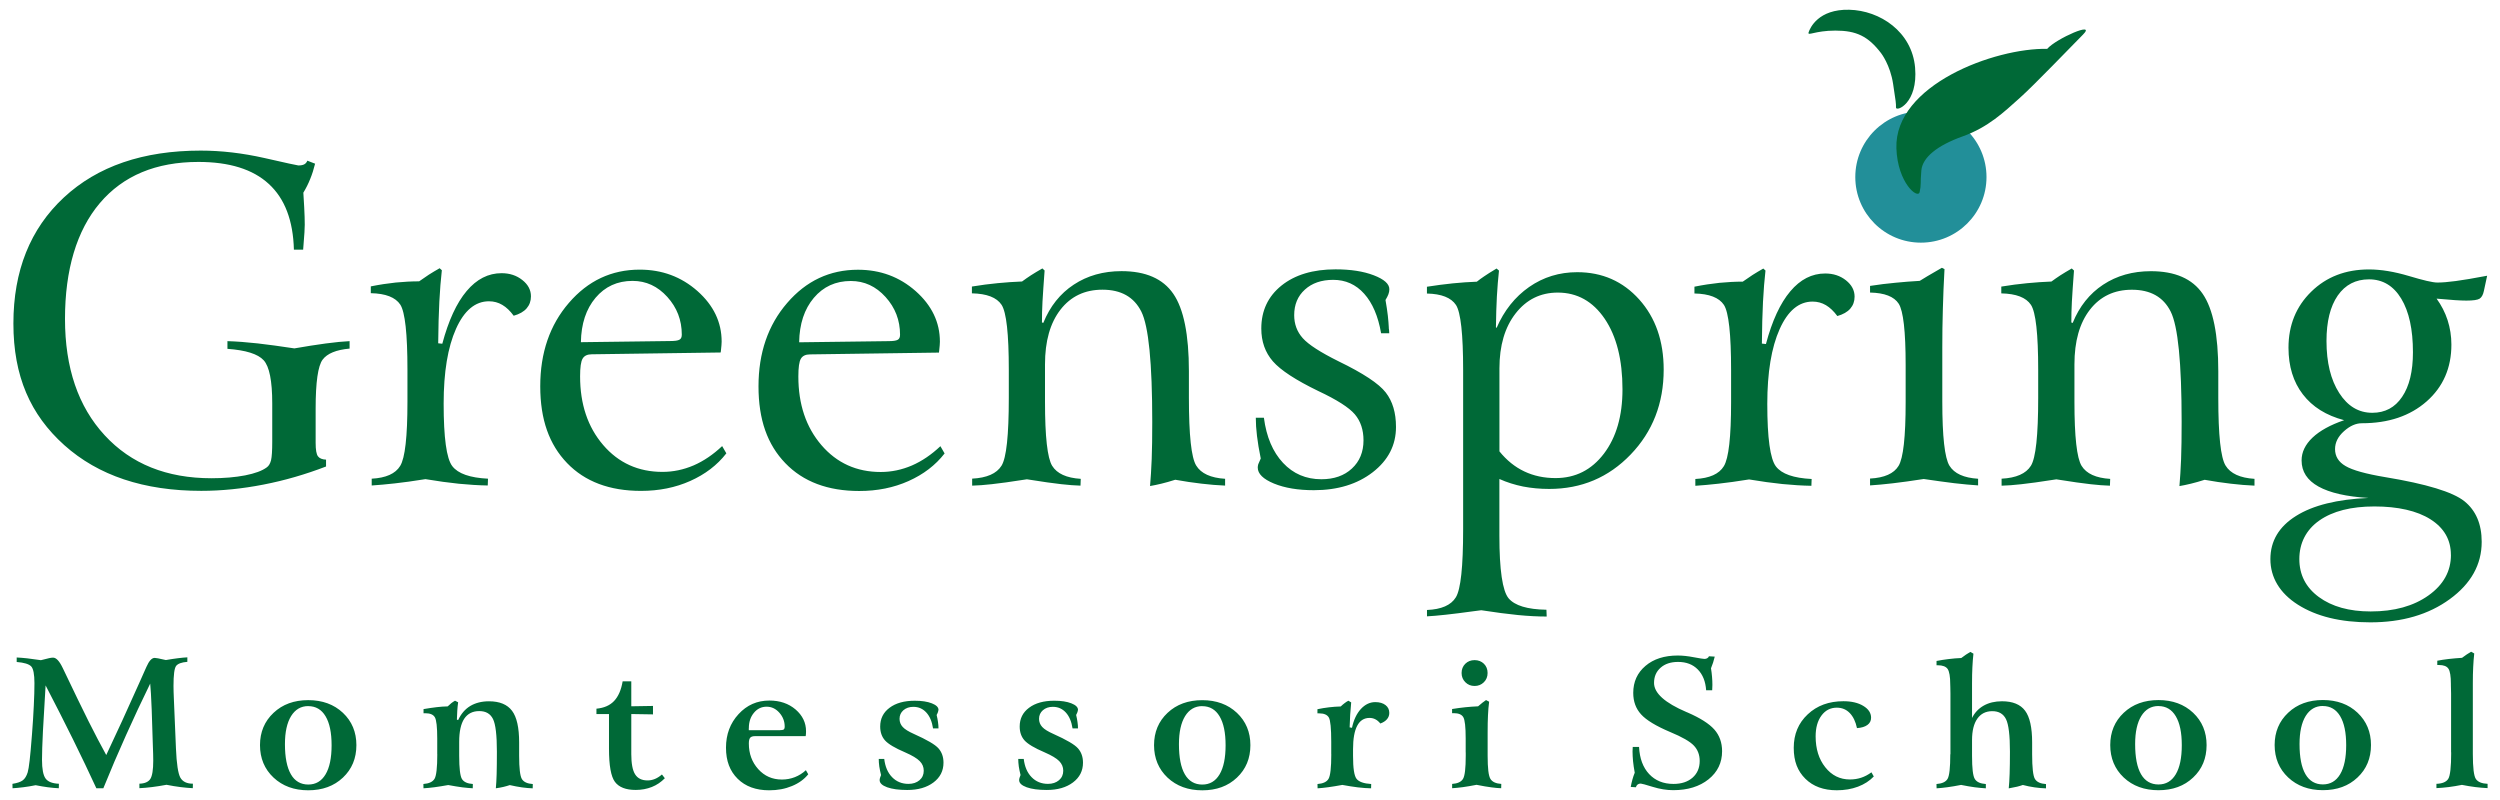 <?xml version="1.0" encoding="UTF-8"?><svg id="Layer_1" xmlns="http://www.w3.org/2000/svg" viewBox="0 0 500 160"><path d="M384.18,22.29c7.24,0,13.12,5.87,13.12,13.12s-5.87,13.12-13.12,13.12-13.12-5.87-13.12-13.12,5.87-13.12,13.12-13.12" style="fill:#228f99;"/><path d="M388.37,53.55l.53,.27c-.15,2.7-.26,5.37-.33,7.99-.08,2.62-.11,5.17-.11,7.65v10.86c0,6.98,.48,11.27,1.43,12.82,.97,1.57,2.87,2.43,5.73,2.61v1.33c-1.42-.09-3-.24-4.75-.44-1.75-.21-3.8-.5-6.12-.84-2.44,.38-4.51,.66-6.21,.86-1.69,.2-3.2,.33-4.53,.42v-1.37c2.87-.15,4.77-1,5.7-2.53,.95-1.55,1.42-5.81,1.42-12.76v-7.42c0-6.74-.47-10.83-1.39-12.26-.93-1.43-2.83-2.17-5.73-2.23v-1.33c1.73-.27,3.42-.48,5.07-.63,1.63-.16,3.26-.29,4.87-.38,.89-.56,2.05-1.25,3.5-2.08,.41-.23,.71-.41,.92-.53M61.48,32.12c-.14,.35-.35,.6-.62,.74-.26,.15-.66,.23-1.19,.23-.18,0-2.44-.5-6.8-1.49-4.36-.98-8.6-1.48-12.73-1.48-11.51,0-20.63,3.12-27.37,9.38-6.73,6.26-10.09,14.66-10.09,25.2s3.39,18.23,10.18,24.33c6.8,6.09,15.93,9.14,27.39,9.14,4.03,0,8.18-.42,12.43-1.25,4.27-.83,8.45-2.05,12.53-3.62v-1.37c-.77-.03-1.31-.26-1.61-.66-.32-.42-.47-1.31-.47-2.7v-6.86c0-5.28,.47-8.53,1.39-9.77,.92-1.24,2.73-1.98,5.4-2.22v-1.49c-1.27,.06-2.87,.21-4.8,.47-1.93,.26-4.01,.59-6.24,.98-2.75-.42-5.19-.75-7.36-1-2.17-.24-4.18-.39-6.03-.45v1.54c3.68,.27,6.09,1.02,7.24,2.28,1.15,1.25,1.72,4.13,1.72,8.64v7.62c0,1.82-.08,3.08-.24,3.74-.17,.66-.45,1.15-.86,1.43-.92,.68-2.35,1.21-4.33,1.6-1.98,.38-4.22,.57-6.73,.57-8.94,0-16.08-2.86-21.36-8.6-5.29-5.73-7.93-13.48-7.93-23.27s2.32-17.68,6.98-23.17c4.66-5.48,11.22-8.22,19.71-8.22,6.18,0,10.88,1.46,14.07,4.4,3.2,2.93,4.87,7.32,5.02,13.15h1.85c.12-1.51,.21-2.65,.26-3.45,.05-.79,.06-1.31,.06-1.54,0-.89-.03-2.07-.11-3.51-.08-1.46-.14-2.43-.17-2.9,.54-.89,1-1.81,1.37-2.74,.39-.95,.71-1.96,.98-3.06l-1.55-.6m26.44,21.52c-.74,.41-1.45,.85-2.14,1.28-.68,.45-1.33,.89-1.94,1.33-1.54,0-3.09,.09-4.68,.24-1.6,.17-3.26,.42-4.99,.77v1.36c2.97,.06,4.93,.83,5.9,2.29,.95,1.48,1.43,5.81,1.43,13.02v6.41c0,6.98-.48,11.25-1.45,12.82-.95,1.57-2.87,2.41-5.7,2.56v1.36c1.39-.09,2.92-.23,4.63-.42,1.69-.18,3.74-.47,6.12-.85,2.41,.41,4.65,.71,6.67,.92,2.04,.2,3.97,.32,5.79,.35l.05-1.36c-3.62-.18-6-1.01-7.15-2.52-1.15-1.51-1.72-5.67-1.72-12.5,0-6.3,.83-11.28,2.47-14.95,1.64-3.67,3.85-5.51,6.59-5.51,.97,0,1.86,.24,2.67,.72,.82,.48,1.57,1.21,2.28,2.17,1.15-.32,2.02-.82,2.59-1.48,.57-.66,.86-1.46,.86-2.4,0-1.27-.57-2.35-1.72-3.26-1.16-.92-2.53-1.37-4.16-1.37-2.65,0-4.98,1.19-6.98,3.57-2.01,2.38-3.63,5.9-4.87,10.54l-.82-.09c.03-3.23,.11-6.02,.23-8.34,.12-2.32,.29-4.42,.5-6.27l-.45-.41m28.26,14.8c.06-3.68,1.04-6.64,2.93-8.88,1.9-2.25,4.37-3.38,7.4-3.38,2.72,0,5.02,1.07,6.95,3.2,1.93,2.13,2.9,4.64,2.9,7.55,0,.5-.15,.85-.47,1.01-.3,.18-.93,.27-1.87,.27l-17.84,.23Zm27.96,2.04c0-.09,.01-.21,.05-.39,.09-.8,.14-1.39,.14-1.76,0-3.89-1.61-7.25-4.84-10.12-3.23-2.85-7.07-4.28-11.55-4.28-5.63,0-10.35,2.22-14.16,6.65-3.82,4.42-5.73,9.98-5.73,16.67s1.8,11.66,5.37,15.37c3.57,3.71,8.51,5.56,14.78,5.56,3.61,0,6.89-.66,9.86-1.99,2.97-1.33,5.37-3.15,7.21-5.52l-.84-1.45c-1.8,1.7-3.7,2.99-5.7,3.86-2.01,.86-4.09,1.3-6.23,1.3-4.83,0-8.79-1.79-11.87-5.38-3.08-3.59-4.61-8.17-4.61-13.72,0-1.8,.16-2.99,.51-3.56,.33-.57,.95-.86,1.83-.86l25.81-.36m15.66-2.04c.06-3.68,1.04-6.64,2.93-8.88,1.9-2.25,4.37-3.38,7.4-3.38,2.72,0,5.02,1.07,6.95,3.2,1.93,2.13,2.9,4.64,2.9,7.55,0,.5-.15,.85-.47,1.01-.3,.18-.93,.27-1.87,.27l-17.84,.23Zm27.96,2.04c0-.09,.01-.21,.05-.39,.09-.8,.14-1.39,.14-1.76,0-3.89-1.61-7.25-4.84-10.12-3.23-2.85-7.07-4.28-11.55-4.28-5.63,0-10.35,2.22-14.16,6.65-3.82,4.42-5.73,9.98-5.73,16.67s1.79,11.66,5.37,15.37c3.57,3.71,8.51,5.56,14.78,5.56,3.61,0,6.89-.66,9.86-1.99,2.97-1.33,5.37-3.15,7.21-5.52l-.84-1.45c-1.8,1.7-3.7,2.99-5.7,3.86-2.01,.86-4.09,1.3-6.23,1.3-4.83,0-8.79-1.79-11.87-5.38-3.08-3.59-4.61-8.17-4.61-13.72,0-1.8,.16-2.99,.51-3.56,.33-.57,.95-.86,1.83-.86l25.81-.36m20.65-16.83c-.89,.5-1.64,.97-2.28,1.37-.63,.41-1.22,.83-1.78,1.24-1.57,.06-3.18,.17-4.84,.33-1.66,.15-3.38,.39-5.19,.68v1.36c2.99,.06,4.96,.83,5.93,2.29,.97,1.48,1.45,5.81,1.45,13.02v5.6c0,7.48-.48,12.01-1.46,13.57-.98,1.57-2.94,2.43-5.87,2.58v1.4c1.12-.03,2.43-.12,3.91-.29,1.48-.15,3.82-.48,7.04-.98,3.15,.5,5.45,.83,6.89,.98,1.43,.16,2.71,.26,3.83,.29l.05-1.36c-2.85-.18-4.75-1.04-5.72-2.61-.95-1.55-1.43-5.82-1.43-12.79v-7.5c0-4.63,1.03-8.27,3.09-10.93,2.07-2.67,4.87-4,8.4-4,3.73,0,6.3,1.46,7.77,4.37,1.46,2.91,2.19,10.25,2.19,22.05,0,2.97-.03,5.46-.11,7.48-.08,2.02-.2,3.8-.33,5.37,.72-.12,1.49-.29,2.29-.48,.8-.19,1.7-.45,2.75-.78,1.83,.33,3.56,.59,5.22,.78,1.67,.2,3.26,.33,4.75,.39v-1.36c-2.88-.18-4.81-1.06-5.78-2.65-.98-1.58-1.46-6.09-1.46-13.54v-5.32c0-7.31-1.04-12.47-3.12-15.49-2.07-3.02-5.52-4.53-10.36-4.53-3.65,0-6.83,.9-9.55,2.7-2.72,1.79-4.75,4.34-6.09,7.65l-.27-.09c0-1.33,.03-2.73,.11-4.19,.08-1.48,.23-3.54,.42-6.2l-.44-.41m68.64,6.27c.24-.38,.42-.75,.56-1.1,.13-.35,.19-.69,.19-1.01,0-1.07-1.04-1.99-3.11-2.79-2.08-.8-4.63-1.19-7.66-1.19-4.51,0-8.12,1.09-10.8,3.24-2.7,2.17-4.04,5.04-4.04,8.6,0,2.59,.77,4.78,2.32,6.56,1.55,1.78,4.59,3.76,9.09,5.94,3.7,1.74,6.14,3.29,7.3,4.66,1.16,1.37,1.73,3.11,1.73,5.2,0,2.32-.77,4.21-2.32,5.64-1.54,1.43-3.57,2.14-6.11,2.14-3.06,0-5.62-1.09-7.66-3.27-2.05-2.19-3.33-5.2-3.83-9.03h-1.62c0,1.12,.08,2.34,.24,3.65,.15,1.31,.41,2.82,.75,4.5-.25,.53-.42,.92-.5,1.15-.07,.24-.1,.47-.1,.66,0,1.25,1.09,2.31,3.24,3.2,2.17,.89,4.83,1.33,7.98,1.33,4.78,0,8.7-1.21,11.79-3.6,3.09-2.4,4.64-5.41,4.64-9.05,0-2.84-.68-5.13-2.05-6.89-1.37-1.78-4.53-3.86-9.44-6.24-3.62-1.8-6-3.33-7.15-4.62-1.15-1.28-1.72-2.82-1.72-4.61,0-2.11,.71-3.82,2.14-5.11,1.42-1.3,3.32-1.95,5.66-1.95,2.47,0,4.54,.92,6.2,2.78,1.66,1.85,2.79,4.49,3.38,7.9h1.63c0-.35-.03-.69-.09-1.01v-.18c-.03-.62-.09-1.39-.19-2.32-.11-.92-.26-1.98-.47-3.15m22.19-6.27c-1.12,.68-1.95,1.19-2.47,1.56-.53,.35-1.01,.71-1.45,1.06-1.54,.06-3.12,.16-4.78,.33-1.64,.17-3.38,.39-5.2,.68v1.36c2.91,.06,4.84,.83,5.81,2.29,.95,1.48,1.43,5.82,1.43,13.03v31.85c0,7.48-.48,12-1.46,13.59-.96,1.57-2.89,2.41-5.77,2.53v1.27c1.88-.09,4.96-.42,9.23-1.01,.71-.08,1.25-.15,1.63-.21,2.81,.44,5.25,.75,7.32,.96,2.07,.2,3.98,.3,5.76,.3l-.05-1.36c-3.82-.06-6.34-.83-7.57-2.29-1.22-1.48-1.84-5.66-1.84-12.55v-11.31c1.51,.68,3.09,1.17,4.75,1.51,1.67,.32,3.39,.48,5.21,.48,6.45,0,11.88-2.29,16.29-6.88,4.4-4.57,6.61-10.24,6.61-16.98,0-5.72-1.63-10.39-4.89-14.03-3.26-3.63-7.39-5.46-12.4-5.46-3.57,0-6.77,.98-9.62,2.96-2.83,1.98-5.01,4.71-6.51,8.19l-.13-.14c.03-2.28,.09-4.33,.19-6.17,.11-1.84,.24-3.56,.42-5.16l-.48-.41m.57,19.96c0-4.55,1.08-8.22,3.24-10.99,2.17-2.78,4.98-4.16,8.43-4.16,3.88,0,7.01,1.75,9.38,5.23,2.37,3.5,3.56,8.21,3.56,14.13,0,5.31-1.24,9.59-3.71,12.85-2.48,3.26-5.7,4.89-9.68,4.89-2.29,0-4.37-.44-6.24-1.33-1.87-.88-3.53-2.22-4.98-4.01v-16.6Zm52.76-19.95c-.74,.41-1.45,.85-2.14,1.28-.68,.45-1.33,.89-1.95,1.33-1.54,0-3.09,.09-4.68,.24-1.6,.17-3.26,.42-4.99,.77v1.36c2.97,.06,4.93,.83,5.9,2.29,.95,1.48,1.43,5.81,1.43,13.02v6.41c0,6.98-.48,11.25-1.45,12.82-.95,1.57-2.87,2.41-5.7,2.56v1.36c1.39-.09,2.93-.23,4.63-.42,1.69-.18,3.74-.47,6.12-.85,2.41,.41,4.65,.71,6.67,.92,2.04,.2,3.97,.32,5.79,.35l.05-1.36c-3.62-.18-6-1.01-7.15-2.52-1.14-1.51-1.72-5.67-1.72-12.5,0-6.3,.83-11.28,2.47-14.95,1.64-3.67,3.84-5.51,6.59-5.51,.97,0,1.85,.24,2.67,.72,.81,.48,1.57,1.21,2.28,2.17,1.14-.32,2.02-.82,2.59-1.48,.57-.66,.86-1.46,.86-2.4,0-1.27-.58-2.35-1.72-3.26-1.16-.92-2.54-1.37-4.16-1.37-2.65,0-4.98,1.19-6.98,3.57-2.01,2.38-3.64,5.9-4.87,10.54l-.81-.09c.03-3.23,.1-6.02,.22-8.34,.12-2.32,.29-4.42,.5-6.27l-.45-.41m61.7,0c-.89,.5-1.64,.97-2.28,1.37-.63,.41-1.22,.83-1.78,1.24-1.57,.06-3.18,.17-4.84,.33-1.66,.15-3.38,.39-5.19,.68v1.36c2.99,.06,4.96,.83,5.93,2.29,.97,1.48,1.45,5.81,1.45,13.02v5.6c0,7.48-.48,12.01-1.46,13.57-.98,1.57-2.94,2.43-5.86,2.58v1.4c1.12-.03,2.43-.12,3.91-.29,1.48-.15,3.82-.48,7.04-.98,3.15,.5,5.45,.83,6.89,.98,1.43,.16,2.71,.26,3.83,.29l.05-1.36c-2.85-.18-4.75-1.04-5.72-2.61-.95-1.55-1.43-5.82-1.43-12.79v-7.5c0-4.63,1.03-8.27,3.09-10.93,2.07-2.67,4.87-4,8.4-4,3.73,0,6.3,1.46,7.76,4.37,1.46,2.91,2.19,10.25,2.19,22.05,0,2.97-.03,5.46-.11,7.48-.08,2.02-.2,3.8-.33,5.37,.73-.12,1.49-.29,2.29-.48,.8-.19,1.7-.45,2.75-.78,1.83,.33,3.56,.59,5.22,.78,1.68,.2,3.26,.33,4.75,.39v-1.36c-2.88-.18-4.81-1.06-5.78-2.65-.98-1.58-1.46-6.09-1.46-13.54v-5.32c0-7.31-1.04-12.47-3.12-15.49-2.07-3.02-5.52-4.53-10.36-4.53-3.65,0-6.83,.9-9.55,2.7-2.71,1.79-4.75,4.34-6.09,7.65l-.27-.09c0-1.33,.03-2.73,.11-4.19,.08-1.48,.22-3.54,.42-6.2l-.44-.41m83.06,1.45c-2.68,.51-4.77,.86-6.27,1.06-1.51,.2-2.73,.3-3.67,.3s-2.79-.44-5.7-1.31c-2.92-.87-5.58-1.31-7.99-1.31-4.66,0-8.51,1.48-11.54,4.45-3.03,2.96-4.55,6.7-4.55,11.21,0,3.71,.95,6.82,2.87,9.32,1.92,2.51,4.67,4.22,8.26,5.17-2.76,.94-4.87,2.11-6.32,3.48-1.46,1.39-2.19,2.91-2.19,4.56,0,2.25,1.13,3.98,3.38,5.23,2.25,1.25,5.58,2.02,10,2.28-6.24,.27-11.09,1.46-14.49,3.6-3.42,2.14-5.13,5.02-5.13,8.64s1.84,6.79,5.52,9.12c3.7,2.34,8.51,3.52,14.46,3.52,6.37,0,11.67-1.55,15.91-4.65,4.24-3.09,6.37-6.91,6.37-11.45,0-3.56-1.16-6.27-3.47-8.13-2.32-1.85-7.59-3.45-15.81-4.81-3.89-.65-6.55-1.39-7.95-2.22-1.41-.81-2.1-1.96-2.1-3.39,0-1.33,.6-2.52,1.8-3.59,1.19-1.06,2.38-1.58,3.56-1.58,5.34,0,9.65-1.46,12.96-4.37,3.3-2.91,4.95-6.7,4.95-11.36,0-1.7-.26-3.33-.76-4.89-.5-1.54-1.24-2.97-2.2-4.3,1.52,.13,2.76,.24,3.68,.3,.94,.06,1.69,.09,2.28,.09,1.36,0,2.25-.13,2.65-.39,.41-.27,.69-.78,.85-1.55l.65-3.03m-23.63,.72c2.73,0,4.89,1.28,6.45,3.86,1.56,2.58,2.34,6.15,2.34,10.72,0,3.83-.72,6.8-2.17,8.93-1.43,2.13-3.42,3.18-5.96,3.18-2.72,0-4.91-1.31-6.61-3.95-1.7-2.64-2.55-6.11-2.55-10.41,0-3.89,.75-6.92,2.25-9.09,1.51-2.16,3.59-3.24,6.25-3.24m16.39,55.11c0,3.26-1.49,5.97-4.48,8.1-3,2.14-6.85,3.21-11.57,3.21-4.3,0-7.75-.97-10.36-2.88-2.61-1.92-3.91-4.45-3.91-7.6s1.33-5.84,4-7.71c2.67-1.87,6.35-2.81,11.02-2.81s8.52,.86,11.22,2.58c2.71,1.72,4.07,4.09,4.07,7.1M2.52,157.65c.65-.04,1.35-.1,2.12-.2,.77-.09,1.6-.23,2.49-.41,.85,.17,1.66,.31,2.43,.41,.77,.1,1.5,.17,2.2,.2l.02-.9c-1.29-.05-2.18-.39-2.66-1.04-.48-.65-.72-1.91-.72-3.77,0-1.26,.06-3.18,.19-5.75,.13-2.57,.31-5.61,.53-9.11,1.99,3.82,3.81,7.42,5.48,10.79,1.67,3.38,3.22,6.64,4.67,9.78h1.4c1.46-3.6,2.97-7.14,4.54-10.62,1.56-3.48,3.17-6.92,4.83-10.31,.06,.63,.11,1.31,.15,2.03,.04,.72,.09,1.78,.15,3.17l.21,6.54c.04,.96,.06,1.74,.08,2.36,.02,.61,.02,1.05,.02,1.3,0,1.85-.2,3.08-.59,3.68-.39,.59-1.12,.91-2.18,.94v.9c.78-.04,1.61-.11,2.5-.22,.89-.11,1.85-.26,2.92-.46,1.01,.2,1.94,.35,2.81,.46,.87,.11,1.68,.18,2.45,.22l.02-.9c-1.21,0-2.05-.4-2.51-1.21-.45-.81-.75-2.75-.88-5.83l-.42-10.01c-.02-.45-.04-.88-.05-1.29-.01-.41-.02-.81-.02-1.21,0-2.22,.17-3.55,.53-4.01,.35-.45,1.1-.72,2.24-.81v-.9c-.48,.02-1.09,.08-1.84,.17-.75,.09-1.57,.22-2.46,.37-.08-.02-.19-.05-.32-.07-1.02-.24-1.65-.36-1.91-.36-.58,0-1.13,.6-1.65,1.79-.11,.26-.2,.45-.26,.58-.19,.39-.57,1.27-1.17,2.63-2.32,5.21-4.52,10.02-6.61,14.43-1.1-1.99-2.27-4.24-3.54-6.76-1.26-2.52-2.92-5.95-4.97-10.25-.04-.08-.09-.2-.18-.37-.66-1.4-1.31-2.1-1.94-2.1-.2,0-.46,.03-.78,.1-.32,.06-.87,.2-1.65,.41-1.08-.16-2-.28-2.75-.37-.75-.08-1.46-.14-2.1-.17v.9c1.49,.12,2.45,.42,2.89,.87,.44,.46,.66,1.58,.66,3.37,0,1.27-.04,2.78-.13,4.51-.08,1.73-.2,3.64-.36,5.7l-.05,.6c-.29,3.84-.56,6.19-.81,7.02-.24,.75-.56,1.28-.99,1.6-.42,.32-1.11,.55-2.06,.7l.02,.9m59.14-16.44c1.5,0,2.66,.68,3.46,2.02,.81,1.35,1.21,3.28,1.21,5.8s-.4,4.48-1.21,5.83c-.81,1.36-1.96,2.03-3.46,2.03s-2.69-.68-3.47-2.05c-.79-1.37-1.19-3.37-1.19-6.03,0-2.41,.41-4.27,1.23-5.61,.83-1.33,1.97-2,3.43-2m9.63,7.81c0-2.61-.9-4.77-2.69-6.46-1.8-1.69-4.11-2.54-6.94-2.54s-5.14,.84-6.94,2.54c-1.8,1.69-2.71,3.85-2.71,6.46s.9,4.79,2.71,6.49c1.8,1.69,4.11,2.54,6.94,2.54s5.14-.84,6.94-2.54c1.79-1.69,2.69-3.85,2.69-6.49m16.18,1.81c0,2.69-.19,4.34-.56,4.94-.38,.61-1.12,.94-2.22,1.02l.02,.86c.66-.04,1.38-.1,2.19-.21,.8-.11,1.72-.25,2.76-.44,1.13,.21,2.08,.36,2.82,.46,.75,.09,1.45,.15,2.08,.19l.02-.86c-1.08-.07-1.81-.4-2.18-1-.36-.6-.55-2.14-.55-4.64v-2.79c0-2.04,.33-3.58,1-4.61,.68-1.02,1.68-1.54,3.01-1.54s2.22,.53,2.75,1.58c.52,1.05,.78,3.22,.78,6.53,0,1.9-.02,3.41-.05,4.52-.04,1.11-.08,2.05-.16,2.81,.57-.08,1.08-.17,1.53-.28,.44-.1,.86-.23,1.26-.36,.87,.2,1.69,.35,2.44,.46,.75,.1,1.47,.17,2.14,.19l.02-.86c-1.08-.07-1.81-.4-2.18-1-.36-.6-.55-2.14-.55-4.64v-2.68c0-2.96-.47-5.07-1.42-6.33-.95-1.26-2.48-1.9-4.61-1.9-1.46,0-2.71,.32-3.75,.94-1.04,.63-1.84,1.57-2.42,2.82l-.25-.1c.01-.62,.04-1.21,.08-1.78,.04-.57,.09-1.13,.17-1.68l-.62-.32c-.26,.14-.5,.31-.74,.49-.24,.19-.49,.41-.73,.65-.68,.01-1.4,.06-2.17,.15-.77,.09-1.66,.22-2.66,.39v.83h.37c.94,0,1.57,.26,1.89,.8,.32,.53,.48,1.96,.48,4.27v3.12Zm37.07-14.57c-.29,1.73-.86,3.03-1.71,3.93-.84,.89-2.02,1.4-3.53,1.54v1.07h2.51v6.93c0,3.35,.39,5.57,1.19,6.64,.8,1.07,2.18,1.61,4.15,1.61,1.17,0,2.24-.2,3.23-.59,.98-.39,1.85-.98,2.6-1.75l-.58-.75c-.48,.41-.95,.71-1.42,.9-.47,.19-.95,.29-1.45,.29-1.16,0-1.99-.41-2.5-1.23-.51-.81-.76-2.17-.76-4.04v-8.01l4.34,.07v-1.69l-4.34,.07v-4.99h-1.72m36.6,10.95c.02-.13,.04-.26,.05-.4,.01-.14,.02-.33,.02-.56,0-1.71-.7-3.16-2.09-4.36-1.4-1.19-3.14-1.79-5.24-1.79-2.45,0-4.5,.9-6.17,2.72-1.67,1.81-2.51,4.05-2.51,6.71s.78,4.68,2.34,6.22c1.56,1.54,3.66,2.3,6.31,2.3,1.66,0,3.17-.28,4.54-.85,1.37-.56,2.45-1.35,3.26-2.35l-.47-.82c-.64,.6-1.38,1.06-2.2,1.39-.82,.32-1.69,.48-2.6,.48-1.9,0-3.48-.69-4.73-2.08-1.25-1.39-1.88-3.1-1.88-5.13,0-.56,.09-.94,.27-1.15,.18-.21,.51-.32,.97-.32h10.14m-11.38-1.6c0-1.22,.33-2.24,1.01-3.06,.67-.82,1.52-1.23,2.55-1.23,.98,0,1.83,.4,2.54,1.2,.71,.8,1.07,1.73,1.07,2.78,0,.29-.07,.48-.2,.58-.13,.09-.4,.14-.8,.14h-6.18v-.42Zm25.98,6.16c0,.48,.04,.98,.11,1.51,.08,.53,.2,1.1,.35,1.71-.09,.23-.16,.42-.21,.58-.05,.17-.07,.31-.07,.44,0,.59,.5,1.06,1.51,1.43,1.01,.36,2.35,.54,4.01,.54,2.16,0,3.91-.5,5.25-1.51,1.33-1,2-2.32,2-3.95,0-1.14-.33-2.1-1-2.86-.66-.76-2.31-1.72-4.92-2.89-1.06-.47-1.81-.93-2.23-1.39-.42-.45-.64-1-.64-1.63,0-.7,.26-1.27,.77-1.72,.52-.45,1.18-.68,1.99-.68,1.04,0,1.9,.38,2.59,1.13,.69,.75,1.14,1.81,1.35,3.18h1.09c0-.39-.03-.82-.1-1.27-.06-.45-.15-.92-.27-1.41,.13-.25,.22-.44,.27-.6,.05-.15,.08-.29,.1-.42,0-.53-.44-.96-1.33-1.31-.89-.35-2.02-.52-3.41-.52-2.12,0-3.8,.47-5.05,1.41-1.25,.93-1.87,2.18-1.87,3.75,0,1.12,.32,2.05,.96,2.77,.65,.73,1.99,1.53,4.03,2.4,1.4,.61,2.37,1.19,2.91,1.74,.55,.55,.81,1.19,.81,1.93,0,.78-.28,1.41-.85,1.9-.57,.48-1.3,.73-2.2,.73-1.32,0-2.42-.45-3.28-1.34-.87-.89-1.39-2.11-1.57-3.65h-1.11m27.91,0c0,.48,.04,.98,.11,1.51,.08,.53,.2,1.1,.35,1.71-.09,.23-.16,.42-.21,.58-.05,.17-.07,.31-.07,.44,0,.59,.5,1.06,1.51,1.43,1,.36,2.35,.54,4.01,.54,2.16,0,3.91-.5,5.25-1.51,1.33-1,2-2.32,2-3.95,0-1.14-.33-2.1-1-2.86-.66-.76-2.31-1.72-4.92-2.89-1.06-.47-1.81-.93-2.23-1.39-.42-.45-.64-1-.64-1.63,0-.7,.26-1.27,.77-1.72,.52-.45,1.18-.68,1.99-.68,1.04,0,1.9,.38,2.59,1.13,.69,.75,1.14,1.81,1.35,3.18h1.09c0-.39-.03-.82-.1-1.27-.06-.45-.15-.92-.27-1.41,.12-.25,.22-.44,.27-.6,.05-.15,.08-.29,.1-.42,0-.53-.44-.96-1.33-1.31-.89-.35-2.02-.52-3.41-.52-2.12,0-3.8,.47-5.05,1.41-1.25,.93-1.87,2.18-1.87,3.75,0,1.12,.32,2.05,.96,2.77,.65,.73,1.99,1.53,4.03,2.4,1.4,.61,2.37,1.19,2.91,1.74,.54,.55,.81,1.19,.81,1.93,0,.78-.28,1.41-.85,1.9-.57,.48-1.3,.73-2.2,.73-1.32,0-2.42-.45-3.28-1.34-.87-.89-1.39-2.11-1.57-3.65h-1.11m36.81-10.55c1.5,0,2.66,.68,3.46,2.02,.81,1.35,1.21,3.28,1.21,5.8s-.4,4.48-1.21,5.83c-.81,1.36-1.96,2.03-3.46,2.03s-2.69-.68-3.48-2.05c-.79-1.37-1.18-3.37-1.18-6.03,0-2.41,.41-4.27,1.23-5.61,.83-1.33,1.97-2,3.43-2m9.63,7.81c0-2.61-.9-4.77-2.69-6.46-1.8-1.69-4.11-2.54-6.93-2.54s-5.15,.84-6.95,2.54c-1.8,1.69-2.7,3.85-2.7,6.46s.9,4.79,2.7,6.49c1.8,1.69,4.12,2.54,6.95,2.54s5.14-.84,6.93-2.54c1.79-1.69,2.69-3.85,2.69-6.49m16.18,1.81c0,2.69-.19,4.33-.56,4.94-.37,.61-1.11,.94-2.2,1.02l.02,.86c.63-.04,1.34-.11,2.14-.22,.8-.11,1.73-.26,2.81-.46,1.12,.21,2.15,.37,3.11,.49,.96,.11,1.84,.18,2.64,.19l.02-.86c-1.48-.09-2.46-.44-2.93-1.04-.47-.6-.7-2.12-.7-4.58v-1.35c0-2.08,.28-3.64,.83-4.68,.55-1.05,1.38-1.57,2.47-1.57,.42,0,.81,.09,1.17,.28,.36,.18,.69,.47,.99,.84,.58-.21,1.02-.5,1.33-.86,.31-.37,.46-.78,.46-1.26,0-.65-.25-1.18-.76-1.57-.51-.39-1.19-.59-2.04-.59-1.08,0-2.04,.46-2.89,1.38-.84,.92-1.43,2.17-1.77,3.76l-.47-.09c.02-.86,.06-1.71,.11-2.54,.05-.83,.12-1.65,.2-2.45l-.56-.34c-.26,.13-.51,.29-.76,.49-.26,.19-.51,.41-.77,.66-.81,.02-1.6,.08-2.36,.17-.77,.09-1.54,.22-2.3,.38v.83h.36c.96,0,1.6,.28,1.92,.83,.32,.56,.48,2.18,.48,4.88v2.48Zm26.06-16.24c0,.73,.25,1.34,.75,1.84,.5,.5,1.11,.75,1.85,.75s1.35-.25,1.85-.74c.5-.49,.75-1.11,.75-1.86s-.25-1.36-.73-1.84c-.49-.48-1.12-.73-1.87-.73s-1.37,.25-1.86,.73c-.49,.49-.74,1.1-.74,1.84m.83,15.9v.65c0,2.5-.18,4.04-.55,4.64-.37,.6-1.1,.93-2.17,1v.86c.63-.04,1.34-.11,2.12-.21,.78-.11,1.7-.26,2.76-.47,1.26,.25,2.26,.42,3,.51,.74,.1,1.38,.16,1.93,.17l.02-.86c-1.07-.07-1.8-.4-2.17-1-.38-.6-.56-2.14-.56-4.64v-4.56c0-1.4,.02-2.58,.07-3.54,.04-.96,.12-1.85,.23-2.7l-.62-.33c-.2,.12-.43,.3-.69,.5-.26,.21-.56,.46-.9,.75-.81,.04-1.64,.09-2.51,.18-.87,.09-1.76,.21-2.69,.36v.83h.35c.94,0,1.57,.26,1.89,.8,.32,.53,.48,1.96,.48,4.27v2.78Zm34.03,6.94c.09-.26,.22-.44,.37-.55,.16-.11,.35-.17,.6-.17,.18,0,.97,.22,2.4,.66,1.42,.44,2.79,.66,4.1,.66,2.91,0,5.26-.73,7.07-2.18,1.8-1.45,2.7-3.33,2.7-5.61,0-1.72-.52-3.17-1.55-4.34-1.04-1.17-2.83-2.31-5.37-3.41-.05-.02-.11-.05-.2-.08-4.33-1.85-6.49-3.79-6.49-5.83,0-1.26,.44-2.28,1.32-3.05,.87-.77,2.04-1.15,3.49-1.15,1.64,0,2.95,.5,3.94,1.51,.99,1,1.55,2.39,1.67,4.16h1.21c0-.12,0-.29,.02-.53,.01-.24,.02-.42,.02-.55,0-.52-.02-1.05-.07-1.6-.05-.56-.11-1.13-.21-1.72,.15-.37,.29-.74,.42-1.14,.13-.4,.24-.8,.33-1.19l-1.16-.07c-.06,.16-.17,.29-.33,.38-.15,.1-.35,.15-.57,.15-.25,0-.96-.12-2.15-.34-1.18-.23-2.25-.34-3.19-.34-2.67,0-4.83,.69-6.45,2.07-1.63,1.38-2.45,3.18-2.45,5.4,0,1.72,.52,3.15,1.57,4.3,1.04,1.15,2.98,2.33,5.82,3.53,2.39,.99,3.97,1.9,4.74,2.72,.77,.82,1.16,1.84,1.16,3.07,0,1.39-.48,2.5-1.43,3.34-.95,.83-2.22,1.25-3.81,1.25-2.02,0-3.64-.66-4.87-1.97-1.23-1.31-1.9-3.12-2.02-5.43h-1.26c0,.09,0,.25-.02,.45-.01,.2-.02,.35-.02,.44,0,.62,.04,1.27,.1,1.95,.07,.68,.18,1.46,.34,2.32-.18,.43-.33,.88-.46,1.35-.14,.47-.24,.96-.34,1.49l1.04,.07Zm44.21-11.81c.9-.06,1.6-.27,2.09-.63,.5-.36,.74-.84,.74-1.45,0-.95-.52-1.74-1.55-2.36-1.03-.63-2.36-.94-3.98-.94-2.9,0-5.28,.87-7.14,2.62-1.87,1.75-2.8,3.98-2.8,6.7s.78,4.65,2.33,6.19c1.55,1.53,3.64,2.3,6.29,2.3,1.54,0,2.95-.24,4.23-.72,1.28-.48,2.33-1.17,3.16-2.04l-.47-.83c-.67,.49-1.35,.85-2.05,1.08-.7,.23-1.45,.35-2.25,.35-2,0-3.64-.81-4.93-2.44-1.29-1.62-1.93-3.68-1.93-6.18,0-1.73,.39-3.12,1.17-4.17,.78-1.05,1.8-1.57,3.06-1.57,1.03,0,1.89,.35,2.59,1.07,.69,.71,1.18,1.72,1.45,3.03m18.66,5.21c0,2.68-.18,4.33-.55,4.94-.37,.61-1.11,.94-2.21,1.02l.02,.86c.65-.04,1.38-.11,2.18-.22,.8-.11,1.71-.26,2.72-.46,1.02,.21,1.93,.36,2.72,.47,.79,.1,1.54,.17,2.23,.21v-.86c-1.09-.07-1.83-.4-2.2-1-.38-.59-.56-2.14-.56-4.64v-3.15c0-1.84,.35-3.27,1.05-4.27,.7-1,1.7-1.51,3-1.51s2.21,.53,2.74,1.59c.53,1.07,.79,3.23,.79,6.49,0,1.75-.02,3.22-.06,4.42-.04,1.2-.1,2.18-.18,2.94,.71-.13,1.27-.24,1.69-.34,.41-.1,.79-.22,1.13-.34,.79,.21,1.58,.37,2.36,.48,.78,.11,1.54,.18,2.27,.2v-.86c-1.1-.07-1.84-.41-2.21-1.02-.37-.6-.56-2.25-.56-4.94v-2.37c0-2.97-.47-5.09-1.41-6.34-.94-1.26-2.48-1.89-4.62-1.89-1.4,0-2.62,.29-3.64,.86-1.03,.58-1.81,1.4-2.35,2.48v-6.93c0-1.19,.02-2.25,.07-3.21,.05-.96,.11-1.87,.21-2.72l-.62-.35c-.29,.16-.58,.34-.87,.54-.29,.19-.6,.42-.94,.68-.86,.04-1.71,.1-2.53,.21-.82,.1-1.63,.22-2.42,.38v.86h.25c.97,0,1.62,.25,1.97,.74,.34,.5,.52,1.52,.52,3.06,0,.04,0,.26,.02,.68,.01,.41,.02,.81,.02,1.2v12.14Zm41.63-9.63c1.5,0,2.66,.68,3.46,2.02,.81,1.35,1.21,3.28,1.21,5.8s-.4,4.48-1.21,5.83c-.81,1.36-1.96,2.03-3.46,2.03s-2.69-.68-3.48-2.05c-.79-1.37-1.18-3.37-1.18-6.03,0-2.41,.41-4.27,1.23-5.61,.83-1.33,1.97-2,3.43-2m9.63,7.81c0-2.61-.9-4.77-2.69-6.46-1.8-1.69-4.11-2.54-6.93-2.54s-5.15,.84-6.95,2.54c-1.8,1.69-2.7,3.85-2.7,6.46s.9,4.79,2.7,6.49c1.8,1.69,4.12,2.54,6.95,2.54s5.14-.84,6.93-2.54c1.8-1.69,2.69-3.85,2.69-6.49m23.25-7.81c1.5,0,2.66,.68,3.46,2.02,.81,1.35,1.21,3.28,1.21,5.8s-.4,4.48-1.21,5.83c-.81,1.36-1.96,2.03-3.46,2.03s-2.69-.68-3.48-2.05c-.79-1.37-1.18-3.37-1.18-6.03,0-2.41,.41-4.27,1.23-5.61,.83-1.33,1.97-2,3.43-2m9.63,7.81c0-2.61-.9-4.77-2.69-6.46-1.79-1.69-4.11-2.54-6.93-2.54s-5.15,.84-6.94,2.54c-1.8,1.69-2.71,3.85-2.71,6.46s.9,4.79,2.71,6.49c1.8,1.69,4.11,2.54,6.94,2.54s5.14-.84,6.93-2.54c1.8-1.69,2.69-3.85,2.69-6.49m16.04,1.47c0,2.92-.2,4.69-.59,5.3-.4,.62-1.18,.95-2.36,.99v.86c.78-.04,1.6-.1,2.45-.21,.84-.11,1.73-.25,2.65-.44,.93,.19,1.82,.33,2.67,.44,.86,.11,1.68,.17,2.46,.21v-.86c-1.16-.05-1.94-.37-2.35-.98-.4-.6-.6-2.26-.6-4.98v-14.18c0-1.18,.02-2.25,.07-3.21,.05-.96,.11-1.86,.21-2.72l-.62-.35c-.29,.16-.58,.34-.87,.54-.29,.19-.6,.42-.95,.68-.94,.06-1.83,.14-2.65,.23-.83,.1-1.59,.21-2.3,.35v.86h.36c.92,0,1.55,.25,1.87,.74,.33,.49,.49,1.51,.49,3.07v.26c.02,.58,.04,1.12,.04,1.61v11.79M409.45,9.77c-10.47-.21-30.59,7.21-30.17,19.89,.23,6.93,4.31,10.23,4.65,8.75,.34-1.48,.11-1.7,.34-4.32,.23-2.61,3.18-5,8.28-6.82,5.1-1.82,8.28-4.89,11.34-7.62,3.06-2.73,10.32-10.34,12.71-12.73,2.77-2.78-5.34,.78-7.15,2.84m-33.22,.89s1.82,2.34,2.39,6.12c.58,3.78,.58,3.83,.58,4.74s4.44-.81,3.82-7.99c-.62-7.17-7.02-11.43-13.18-11.57-6.16-.14-7.83,3.63-8.11,4.5-.29,.86,1.19-.33,5.35-.33s6.54,1.1,9.16,4.54" style="fill:#006937;"/></svg>
